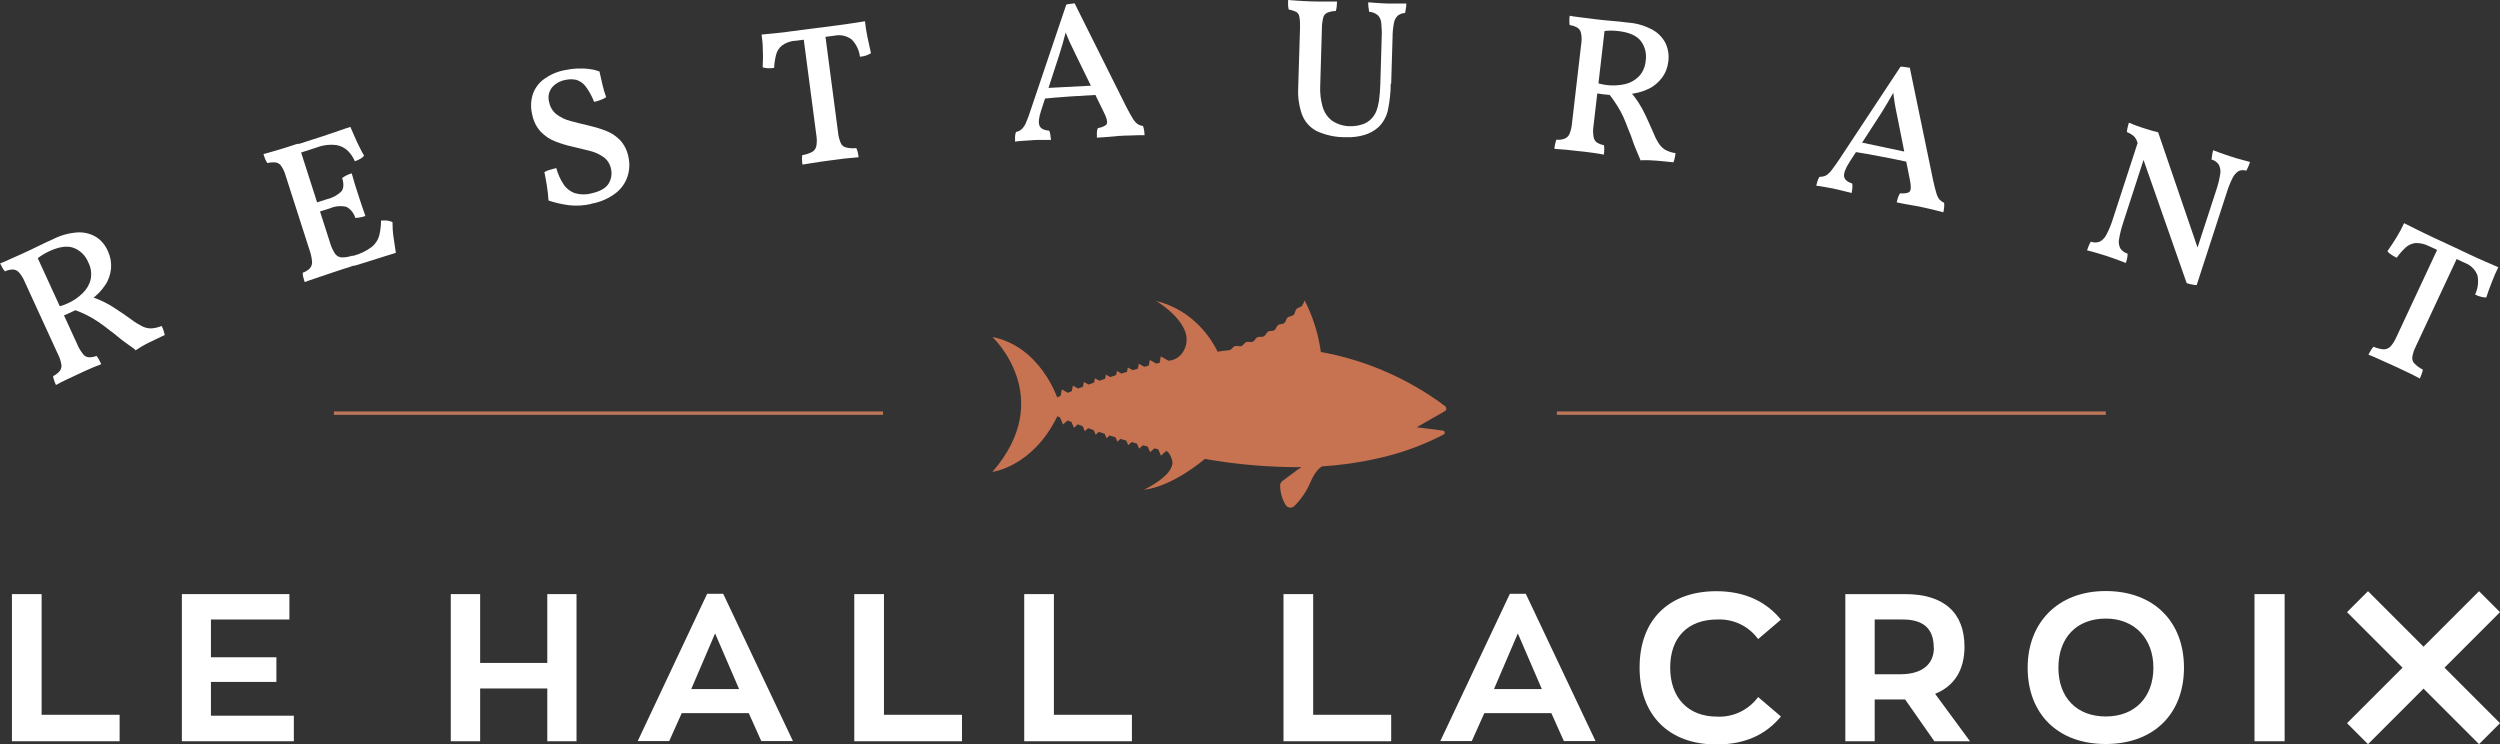 <?xml version="1.0" encoding="UTF-8"?> <svg xmlns="http://www.w3.org/2000/svg" id="Calque_2" viewBox="0 0 163.44 48.65"><rect x="0" y="0" width="163.44" height="48.65" fill="#333333" stroke="none"/><defs><style>.cls-1{fill:none;stroke:#bd7758;stroke-width:.22px;}.cls-2{fill:#fff;}.cls-3{fill:#c77351;}</style></defs><g id="Groupe_7"><g id="Groupe_6"><g id="Groupe_5"><path id="Tracé_69" class="cls-2" d="M107.19,43.63c0-3.1,1.91-4.98,5.02-4.98,1.91,0,3.29,.72,4.22,1.86l-1.49,1.27c-.62-.85-1.62-1.33-2.68-1.28-1.9,0-3.07,1.16-3.07,3.14s1.17,3.21,3.07,3.21c1.05,.05,2.05-.43,2.68-1.28l1.49,1.27c-.93,1.12-2.24,1.83-4.22,1.83-3.11,0-5.02-1.92-5.02-5.02"></path><path id="Tracé_70" class="cls-2" d="M124.54,45.73h-1.98v2.73h-1.92v-9.62h3.9c2.54,0,3.89,1.21,3.89,3.44,0,1.54-.68,2.58-1.92,3.08l2.28,3.1h-2.33l-1.91-2.73Zm1.88-3.39c0-1.21-.64-1.84-2.03-1.84h-1.83v3.58h1.67c1.5,0,2.2-.71,2.2-1.73"></path><path id="Tracé_71" class="cls-2" d="M132.56,43.65c0-2.93,1.96-5.01,5.1-5.01s5.12,1.99,5.12,5.01-1.98,4.99-5.12,4.99-5.1-1.98-5.1-4.99m8.22,0c0-1.87-1.2-3.21-3.11-3.21s-3.1,1.25-3.1,3.21,1.2,3.19,3.1,3.19,3.11-1.26,3.11-3.19"></path><rect id="Rectangle_6" class="cls-2" x="147.39" y="38.84" width="1.97" height="9.62"></rect><path id="Tracé_72" class="cls-2" d="M163.44,40.02l-1.37-1.37-3.63,3.63-3.63-3.63-1.37,1.37,3.63,3.63-3.63,3.63,1.37,1.37,3.63-3.63,3.63,3.63,1.37-1.37-3.63-3.63,3.63-3.63Z"></path><path id="Tracé_73" class="cls-2" d="M8.84,22.86c-.25-.19-.47-.34-.65-.47-.18-.13-.34-.26-.5-.39-.15-.13-.32-.26-.5-.39-.27-.22-.52-.4-.75-.56-.24-.16-.49-.31-.75-.44-.31-.16-.64-.29-.97-.41l.43-.03c-.21,.1-.39,.2-.56,.27-.17,.08-.33,.15-.5,.22l-.27-.61c.12-.04,.23-.07,.32-.1s.18-.07,.27-.11c.37-.16,.71-.39,1-.68,.26-.25,.44-.56,.52-.91,.07-.38,.02-.76-.16-1.1-.17-.43-.51-.77-.94-.94-.41-.16-.95-.09-1.6,.21-.15,.07-.29,.14-.43,.23-.13,.08-.26,.17-.38,.27l-.03-.21,2.67,5.82c.09,.22,.22,.43,.37,.62,.09,.12,.23,.2,.38,.21,.17,0,.34-.03,.5-.09,.06,.07,.12,.15,.16,.24,.05,.1,.1,.2,.15,.3-.17,.06-.35,.13-.54,.21s-.37,.16-.54,.24-.32,.15-.43,.2c-.22,.1-.47,.22-.75,.35s-.51,.25-.7,.36c-.05-.1-.09-.2-.12-.3-.03-.09-.06-.19-.07-.28,.17-.08,.32-.2,.44-.34,.09-.12,.13-.28,.1-.43-.04-.23-.11-.45-.22-.66l-2.17-4.73c-.09-.22-.21-.43-.37-.61-.1-.12-.24-.19-.39-.2-.19,0-.37,.04-.54,.12-.07-.08-.12-.16-.17-.25-.05-.09-.1-.18-.14-.27,.14-.05,.35-.14,.63-.27,.29-.13,.58-.26,.87-.39,.3-.14,.63-.29,.97-.46,.34-.17,.69-.33,1.04-.49,.5-.25,1.05-.39,1.61-.42,.42-.01,.83,.1,1.18,.32,.33,.22,.58,.53,.74,.9,.17,.36,.24,.75,.21,1.15-.04,.39-.17,.77-.39,1.09-.25,.37-.56,.68-.92,.94l.03-.18c.28,.09,.56,.2,.82,.33,.27,.13,.52,.28,.77,.45,.28,.18,.62,.41,1.02,.7,.22,.17,.45,.31,.7,.44,.18,.09,.38,.14,.58,.14,.24-.01,.48-.07,.7-.16,.05,.1,.09,.2,.12,.29,.03,.1,.06,.2,.08,.3-.34,.16-.68,.32-1.02,.49-.31,.15-.61,.33-.9,.52"></path><path id="Tracé_74" class="cls-2" d="M17.24,10.07c.13-.03,.3-.08,.5-.14s.41-.12,.64-.19,.44-.13,.64-.2,.36-.12,.48-.15l2.08,6.49c.07,.25,.18,.48,.32,.7,.1,.15,.27,.24,.44,.25,.24,0,.48-.04,.71-.12l.12,.64c-.23,.07-.5,.16-.8,.26-.31,.1-.62,.2-.94,.31-.32,.11-.62,.21-.88,.3-.27,.09-.48,.16-.63,.22-.04-.12-.07-.24-.1-.34-.02-.09-.03-.18-.03-.27,.18-.06,.34-.16,.47-.29,.1-.12,.16-.28,.14-.44-.02-.26-.08-.52-.17-.77l-1.55-4.83c-.06-.23-.16-.44-.29-.64-.08-.13-.21-.21-.36-.24-.19-.02-.37,0-.55,.04-.06-.08-.1-.16-.14-.25-.04-.1-.08-.21-.11-.31m5.67-1.82c.07,.17,.16,.38,.27,.62,.1,.24,.21,.47,.32,.69,.11,.22,.21,.42,.31,.58-.06,.09-.14,.16-.24,.21-.11,.07-.24,.12-.36,.16-.11-.25-.26-.48-.45-.67-.21-.21-.48-.34-.77-.39-.42-.05-.85,0-1.24,.15l-1.36,.44,.1-.64c.64-.2,1.18-.38,1.64-.53,.46-.15,.83-.28,1.12-.38,.29-.1,.51-.18,.66-.22m.1,3.05c.06,.21,.12,.43,.19,.66s.14,.46,.22,.69c.08,.24,.16,.48,.24,.73s.17,.48,.24,.69c-.11,.04-.23,.07-.34,.09-.1,.02-.21,.03-.32,.04-.09-.31-.3-.58-.59-.73-.36-.08-.73-.05-1.07,.1l-.86,.27-.19-.59,.86-.28c.36-.08,.69-.26,.95-.52,.14-.19,.16-.48,.04-.86,.09-.07,.2-.14,.31-.19,.11-.05,.21-.09,.33-.12m1.91,3.09c.14-.01,.28-.01,.41,0,.12,.02,.23,.05,.33,.1,0,.33,.02,.67,.07,1,.05,.36,.1,.7,.15,1.01-.17,.05-.4,.12-.68,.21s-.6,.19-.95,.3c-.35,.11-.71,.22-1.09,.34l-.12-.64,.1-.03c.42-.11,.82-.31,1.17-.57,.23-.19,.4-.44,.48-.73,.08-.32,.12-.65,.12-.98"></path><path id="Tracé_75" class="cls-2" d="M38.66,13.33c-.47,.11-.96,.14-1.44,.09-.46-.06-.92-.16-1.36-.31-.02-.33-.06-.66-.11-.99-.05-.33-.11-.62-.16-.87,.12-.06,.24-.12,.37-.15,.15-.05,.29-.08,.41-.11,.1,.38,.26,.74,.48,1.07,.17,.26,.43,.46,.73,.57,.36,.1,.73,.11,1.09,.01,.55-.12,.92-.33,1.11-.62,.18-.28,.24-.63,.17-.96-.06-.32-.23-.6-.49-.79-.27-.19-.58-.33-.91-.41-.35-.09-.73-.18-1.11-.27-.38-.08-.76-.2-1.13-.34-.36-.14-.68-.35-.95-.63-.3-.32-.49-.72-.57-1.15-.11-.44-.09-.9,.05-1.33,.14-.39,.4-.74,.74-.98,.39-.28,.84-.48,1.32-.57,.29-.06,.58-.1,.87-.11,.27-.01,.54,0,.8,.04,.21,.02,.42,.08,.62,.15,.06,.26,.12,.55,.2,.88,.06,.27,.14,.54,.24,.8-.11,.08-.23,.14-.36,.18-.14,.06-.28,.1-.43,.13-.14-.37-.33-.71-.56-1.02-.15-.2-.36-.34-.6-.42-.23-.05-.46-.05-.69,0-.36,.06-.69,.24-.92,.52-.2,.27-.26,.61-.17,.93,.06,.32,.23,.61,.49,.81,.27,.2,.58,.35,.91,.43,.35,.1,.73,.19,1.12,.28,.39,.09,.77,.2,1.14,.34,.36,.13,.69,.34,.96,.61,.29,.31,.48,.69,.56,1.1,.1,.42,.08,.87-.05,1.28-.14,.44-.41,.82-.77,1.1-.47,.36-1.02,.6-1.61,.7"></path><path id="Tracé_76" class="cls-2" d="M52,2.66c-.31,.02-.62,.13-.87,.31-.19,.15-.33,.36-.39,.6-.07,.28-.12,.57-.13,.87-.13,.02-.26,.02-.39,.02-.12,0-.24-.02-.36-.06,.02-.37,.03-.74,.01-1.12,0-.34-.03-.68-.08-1.02,.26-.03,.57-.06,.92-.09s.72-.08,1.14-.14l1.32-.17,1.33-.17c.42-.05,.8-.11,1.15-.16,.35-.06,.65-.1,.9-.14,.03,.32,.08,.64,.15,.98s.15,.71,.24,1.11c-.1,.06-.21,.11-.32,.15-.13,.04-.26,.07-.4,.08-.05-.42-.24-.82-.53-1.12-.32-.25-.73-.34-1.12-.26l-2.58,.34Zm.51-.34l1.42-.19,.86,6.53c.02,.23,.08,.46,.17,.68,.06,.15,.19,.26,.35,.3,.22,.05,.45,.07,.67,.04,.04,.08,.07,.17,.09,.25,.03,.11,.05,.23,.06,.35-.27,.02-.56,.05-.87,.08-.31,.04-.62,.08-.93,.12-.21,.03-.43,.06-.66,.09-.22,.03-.44,.07-.65,.1s-.4,.06-.56,.09c-.02-.12-.02-.24-.03-.35,0-.09,0-.18,.02-.27,.23-.03,.45-.11,.65-.21,.14-.08,.24-.23,.27-.39,.04-.23,.04-.47,0-.7l-.86-6.53Z"></path><path id="Tracé_77" class="cls-2" d="M70.27,.25l3.37,6.75c.17,.33,.31,.58,.42,.75,.08,.14,.18,.26,.31,.36,.11,.07,.22,.11,.35,.12,.04,.1,.06,.2,.08,.3,.01,.09,.02,.19,.03,.31-.09,0-.24,0-.43,0l-.6,.02c-.21,0-.38,.01-.51,.02-.1,0-.23,.01-.38,.03l-.46,.04c-.16,.01-.3,.02-.43,.03-.13,.01-.23,.02-.31,.02,0-.11,0-.23,0-.34,0-.1,.02-.19,.06-.28,.34-.07,.54-.17,.59-.29,.05-.12,0-.37-.19-.74l-1.84-3.77c-.15-.3-.28-.57-.39-.81-.11-.24-.22-.52-.35-.84h.13c-.09,.33-.17,.64-.24,.9-.08,.27-.16,.53-.24,.79l-1.18,3.62c-.15,.46-.18,.79-.1,.98,.08,.19,.29,.3,.63,.32,.04,.09,.07,.18,.08,.28,.02,.11,.03,.22,.04,.33-.1,0-.22,0-.36,0-.15,0-.3,0-.45,0s-.3,0-.45,.02c-.21,.01-.42,.03-.62,.04s-.36,.03-.47,.05c0-.11,0-.21,0-.32,0-.1,.03-.21,.06-.31,.14-.03,.27-.09,.38-.19,.12-.12,.22-.27,.28-.43,.09-.2,.19-.47,.3-.81l2.33-6.9c.09-.02,.18-.04,.27-.05s.19-.02,.31-.03m1.29,5.37l.17,.61c-.57,.03-1.18,.07-1.83,.11s-1.24,.1-1.79,.15l.17-.7,3.28-.17Z"></path><path id="Tracé_78" class="cls-2" d="M90.92,5.47c0,.59-.07,1.18-.19,1.76-.1,.42-.31,.79-.62,1.09-.27,.24-.59,.41-.93,.51-.39,.11-.8,.16-1.21,.14-.65,.01-1.3-.13-1.89-.4-.44-.23-.78-.61-.96-1.08-.19-.55-.28-1.13-.25-1.71l.12-3.95c.01-.24,0-.49-.04-.73-.02-.14-.1-.26-.22-.33-.15-.07-.32-.12-.48-.15-.02-.1-.04-.2-.04-.3,0-.11,0-.21,0-.32,.17,.01,.4,.03,.68,.05,.28,.02,.57,.03,.85,.04,.13,0,.27,0,.43,.01,.16,0,.31,0,.46,0h.43c.14,0,.25,0,.35,0,0,.1-.01,.21-.02,.32-.01,.1-.03,.2-.06,.3-.19,0-.38,.04-.56,.11-.13,.06-.23,.18-.26,.31-.06,.24-.09,.48-.09,.73l-.11,3.76c-.02,.45,.03,.89,.15,1.32,.1,.37,.31,.7,.61,.93,.36,.25,.8,.38,1.24,.37,.23,0,.46-.03,.69-.1,.24-.06,.46-.19,.64-.37,.13-.13,.24-.29,.32-.47,.09-.22,.15-.46,.19-.7,.05-.37,.08-.74,.09-1.11l.09-3.05c.02-.32,0-.65-.03-.97-.02-.19-.1-.37-.24-.5-.16-.12-.35-.2-.55-.21-.02-.13-.04-.24-.05-.34-.01-.09-.01-.19-.01-.28,.11,.01,.24,.02,.38,.03s.29,.02,.44,.03,.3,.01,.42,.02c.21,0,.42,0,.66,0s.43,0,.59,0c0,.08,0,.16-.02,.26-.01,.09-.03,.21-.06,.36-.17,0-.34,.07-.48,.17-.13,.13-.22,.3-.25,.48-.06,.32-.09,.64-.09,.96l-.09,3.01Z"></path><path id="Tracé_79" class="cls-2" d="M107.24,10.45c-.12-.29-.23-.54-.31-.74s-.16-.4-.22-.59-.14-.39-.23-.6c-.12-.32-.24-.62-.35-.87-.12-.26-.26-.52-.42-.77-.19-.3-.39-.58-.61-.85l.38,.2c-.23-.02-.44-.04-.62-.06s-.36-.05-.54-.08l.09-.66c.13,.03,.24,.06,.33,.08s.19,.03,.29,.05c.4,.05,.81,.03,1.21-.06,.35-.08,.66-.26,.91-.51,.26-.28,.41-.64,.44-1.02,.07-.46-.04-.92-.32-1.29-.27-.35-.76-.57-1.48-.65-.16-.02-.33-.03-.49-.03-.16,0-.31,.01-.47,.04l.09-.2-.74,6.37c-.04,.24-.04,.48,0,.72,.02,.15,.09,.29,.21,.38,.14,.09,.3,.15,.47,.18,.02,.09,.02,.19,.02,.29,0,.11-.01,.22-.03,.33-.18-.04-.37-.07-.57-.1s-.4-.05-.59-.08c-.19-.02-.35-.04-.47-.05-.24-.03-.51-.06-.82-.09-.31-.03-.57-.05-.78-.06,.01-.11,.03-.22,.05-.32,.02-.1,.05-.19,.08-.28,.19,.02,.37,0,.55-.07,.14-.06,.25-.17,.31-.31,.09-.22,.14-.45,.16-.68l.6-5.16c.04-.24,.04-.48,0-.71-.02-.15-.1-.29-.23-.38-.16-.1-.34-.16-.52-.18-.02-.1-.02-.2-.02-.31,0-.11,.01-.21,.02-.3,.14,.03,.37,.06,.68,.1,.31,.04,.63,.08,.95,.12,.33,.04,.69,.08,1.07,.11s.76,.07,1.15,.12c.56,.04,1.1,.21,1.59,.48,.36,.2,.65,.51,.84,.89,.16,.36,.22,.76,.17,1.15-.04,.39-.18,.77-.42,1.09-.24,.31-.54,.57-.9,.73-.4,.19-.83,.3-1.27,.33l.12-.14c.19,.22,.37,.46,.53,.71,.16,.25,.3,.51,.43,.78,.14,.3,.31,.67,.51,1.13,.1,.26,.22,.5,.37,.74,.11,.17,.25,.31,.42,.42,.21,.11,.44,.19,.68,.22-.01,.11-.03,.21-.05,.31-.02,.1-.05,.2-.09,.29-.38-.04-.75-.08-1.13-.11-.34-.03-.69-.04-1.03-.02"></path><path id="Tracé_80" class="cls-2" d="M124.85,4.4l1.53,7.39c.08,.36,.15,.64,.21,.83,.04,.16,.11,.3,.21,.43,.09,.09,.19,.16,.3,.21,.01,.1,.01,.21,0,.31-.01,.09-.03,.19-.05,.31-.09-.03-.23-.06-.42-.11l-.58-.14c-.2-.05-.37-.08-.5-.11-.1-.02-.22-.05-.37-.07l-.46-.08c-.16-.03-.3-.05-.42-.08s-.23-.04-.3-.06c.02-.11,.05-.22,.09-.33,.03-.09,.07-.18,.13-.26,.35,.02,.56-.02,.64-.13,.08-.11,.08-.36,0-.76l-.82-4.12c-.07-.33-.13-.63-.17-.88s-.08-.56-.12-.9l.13,.03c-.17,.31-.33,.58-.47,.82-.14,.24-.29,.47-.43,.71l-2.07,3.19c-.26,.41-.38,.72-.35,.93,.03,.21,.2,.36,.53,.47,.02,.1,.02,.19,.01,.29,0,.11-.03,.22-.05,.33-.09-.03-.21-.06-.35-.09s-.29-.07-.44-.11-.3-.07-.44-.1c-.21-.04-.41-.08-.61-.11s-.35-.06-.47-.07c.02-.1,.05-.2,.08-.3,.03-.1,.08-.19,.13-.28,.14,0,.28-.02,.41-.08,.15-.09,.28-.21,.38-.35,.18-.23,.34-.46,.5-.7l4.01-6.07c.1,0,.19,0,.27,.02,.1,.01,.2,.03,.3,.05m-.13,5.52v.63c-.55-.12-1.15-.24-1.79-.36-.64-.12-1.23-.23-1.77-.31l.35-.64,3.21,.68Z"></path><path id="Tracé_81" class="cls-2" d="M136.44,16.37c.04-.12,.08-.23,.12-.32,.04-.09,.08-.17,.13-.25,.19,.07,.39,.07,.58,0,.19-.1,.35-.27,.44-.46,.18-.34,.32-.69,.43-1.05l1.67-5.13,.67,.23-1.66,5.12c-.12,.36-.22,.73-.28,1.1-.05,.21-.02,.44,.08,.63,.11,.16,.28,.29,.47,.34,0,.1,0,.19-.02,.28-.02,.1-.05,.21-.09,.33-.12-.05-.25-.1-.4-.15s-.3-.11-.44-.16-.28-.1-.4-.14c-.11-.04-.26-.08-.42-.13s-.33-.1-.48-.14-.28-.08-.38-.1m6.5,2.15l-3.24-9.25c-.04-.14-.12-.27-.23-.38-.14-.11-.28-.19-.44-.26,0-.11,.02-.21,.05-.32,.03-.11,.05-.21,.08-.29,.08,.03,.18,.07,.29,.12s.24,.09,.36,.13,.24,.09,.35,.12c.16,.05,.33,.1,.49,.15,.17,.05,.31,.08,.42,.11l2.65,7.75-.79,2.13Zm0,0l.4-1.4,1.52-4.66c.12-.35,.21-.71,.27-1.08,.04-.21,0-.42-.09-.61-.12-.17-.28-.29-.48-.34,.02-.15,.04-.27,.05-.35,.01-.09,.04-.17,.06-.26,.12,.05,.25,.1,.39,.15l.43,.15c.15,.05,.28,.1,.39,.13,.18,.06,.38,.12,.61,.18,.23,.06,.42,.12,.59,.16-.03,.1-.07,.19-.11,.29-.04,.1-.09,.19-.14,.28-.16-.05-.34-.05-.49,.02-.18,.11-.31,.27-.4,.45-.17,.33-.3,.68-.41,1.04l-1.94,5.97c-.1,0-.2-.02-.31-.04-.12-.02-.23-.05-.34-.09"></path><path id="Tracé_82" class="cls-2" d="M159.43,16.09l1.29,.6-2.79,5.97c-.11,.21-.18,.43-.22,.66-.03,.16,.02,.32,.13,.44,.16,.16,.34,.3,.55,.4,0,.09-.03,.18-.06,.26-.04,.11-.08,.22-.13,.33-.24-.13-.5-.27-.78-.4-.28-.13-.56-.27-.85-.4-.19-.09-.4-.18-.6-.27-.21-.09-.41-.18-.6-.27-.19-.09-.37-.16-.53-.22,.05-.11,.11-.21,.17-.31,.05-.08,.1-.15,.16-.21,.21,.09,.43,.15,.66,.17,.16,0,.32-.06,.44-.18,.16-.17,.28-.37,.38-.59l2.79-5.97Zm-.62,.01c-.28-.15-.59-.22-.9-.21-.24,.03-.47,.13-.65,.3-.21,.2-.41,.42-.57,.66-.12-.05-.23-.12-.34-.19-.1-.06-.2-.14-.27-.24,.21-.3,.42-.61,.61-.93,.18-.29,.34-.59,.48-.9,.24,.12,.51,.26,.82,.41,.31,.16,.66,.32,1.03,.5l1.21,.56,1.21,.57c.38,.18,.73,.34,1.06,.48s.6,.26,.83,.36c-.14,.28-.28,.59-.4,.91-.13,.32-.26,.68-.39,1.07-.12,0-.24-.02-.35-.05-.13-.03-.26-.08-.38-.15,.19-.38,.24-.82,.16-1.23-.13-.38-.43-.68-.8-.82l-2.35-1.1Z"></path><path id="Tracé_83" class="cls-3" d="M94.54,26.6c-2.41-1.82-5.21-3.05-8.19-3.59,0-.04-.01-.09-.02-.15h0c-.17-1.12-.52-2.21-1.04-3.22-.04,.13-.1,.25-.18,.36-.07,.09-.26,.1-.36,.21-.08,.09-.08,.28-.18,.38-.09,.09-.28,.07-.39,.17-.1,.08-.11,.27-.22,.36-.1,.08-.29,.05-.4,.13-.1,.07-.14,.26-.25,.34-.11,.07-.29,.02-.41,.09-.11,.07-.16,.25-.28,.31-.11,.06-.29,0-.42,.06-.12,.06-.18,.24-.3,.29-.12,.05-.29-.02-.42,.02-.12,.05-.2,.22-.33,.27-.12,.04-.29-.05-.42,0-.12,.04-.21,.22-.34,.26h0c-.27,.03-.53,.06-.79,.1h0s-.02-.05-.06-.12h0c-.27-.54-1.43-2.58-3.95-3.19,0,0,1.36,.79,1.84,1.87,.24,.51,.18,1.1-.15,1.55-.16,.21-.39,.37-.65,.44-.06,.01-.13,.03-.19,.04h-.05s-.5-.28-.5-.28l-.08,.42-.22,.05-.42-.24-.07,.37c-.1,.03-.19,.05-.29,.08l-.36-.2-.06,.32c-.12,.03-.23,.07-.34,.1l-.32-.18-.05,.29c-.13,.04-.25,.08-.37,.11l-.29-.17-.05,.27c-.13,.04-.26,.08-.39,.13l-.28-.16-.05,.27c-.13,.04-.26,.09-.38,.13l-.29-.16-.05,.28c-.12,.04-.24,.09-.36,.13l-.31-.17-.06,.31c-.11,.04-.22,.08-.32,.12l-.34-.19-.07,.36c-.09,.04-.18,.07-.26,.11l-.39-.22-.08,.42c-.15,.07-.23,.1-.23,.1,0,0-1.11-3.33-4.23-3.95,0,0,4.23,3.95,0,8.82,0,0,2.57-.32,4.18-3.51h0s.05-.09,.07-.13c0,0,.06,.03,.17,.08l.2,.46,.29-.26c.08,.03,.17,.07,.26,.1l.16,.38,.25-.23c.1,.04,.21,.08,.32,.12l.14,.33,.22-.2c.12,.04,.24,.08,.36,.13l.13,.3,.21-.19c.12,.04,.25,.09,.38,.13l.12,.29,.2-.18c.13,.04,.26,.08,.39,.12l.12,.29,.2-.19c.12,.04,.25,.08,.38,.11l.13,.3,.22-.2c.12,.03,.23,.07,.35,.1l.14,.33,.25-.22c.1,.03,.21,.06,.31,.08l.16,.37,.28-.25c.08,.02,.17,.04,.25,.06l.18,.42,.33-.3s.05,.01,.08,.02c0,0,0,0,.01,.01,.05,.04,.09,.09,.12,.14,.1,.14,.16,.3,.2,.47,.17,.94-1.86,1.89-1.86,1.89,1.89-.23,3.86-1.91,3.99-2.02,2.08,.37,4.19,.55,6.31,.54l-.18,.13h-.02s-1.05,.78-1.05,.78c-.08,.06-.13,.16-.14,.26,0,.46,.12,.91,.36,1.3,.1,.17,.33,.23,.5,.12,.02-.01,.04-.03,.06-.04,.45-.45,.82-.98,1.06-1.57,.31-.7,.61-.95,.75-1.03,1.24-.08,2.47-.25,3.67-.53h0c.09-.02,.18-.04,.26-.06,.07-.02,.15-.04,.22-.05l.07-.02h0c1.3-.33,2.56-.81,3.75-1.43,.06-.04,.08-.12,.04-.19-.02-.03-.06-.06-.09-.06l-1.72-.22,1.85-1.06c.08-.05,.11-.15,.06-.23-.01-.02-.02-.03-.04-.04"></path><line id="Ligne_3" class="cls-1" x1="101.78" y1="27.01" x2="137.67" y2="27.01"></line><line id="Ligne_4" class="cls-1" x1="21.83" y1="27.01" x2="57.73" y2="27.01"></line></g><path id="Tracé_61" class="cls-2" d="M.78,38.84v9.62H7.82v-1.73H2.72v-7.89H.78Z"></path><path id="Tracé_62" class="cls-2" d="M11.89,38.84v9.62h7.32v-1.67h-5.42v-2.21h4.28v-1.61h-4.28v-2.47h5.13v-1.66h-7.03Z"></path><path id="Tracé_63" class="cls-2" d="M35.78,38.84v4.5h-4.39v-4.5h-1.92v9.62h1.92v-3.45h4.39v3.45h1.91v-9.62h-1.91Z"></path><path id="Tracé_64" class="cls-2" d="M46.75,41.41l1.57,3.64h-3.13l1.56-3.64Zm-.52-2.59l-4.54,9.63h2.06l.82-1.83h4.38l.82,1.83h2.07l-4.56-9.63h-1.05Z"></path><path id="Tracé_65" class="cls-2" d="M55.85,38.84v9.62h7.04v-1.73h-5.1v-7.89h-1.94Z"></path><path id="Tracé_66" class="cls-2" d="M66.96,38.84v9.62h7.04v-1.73h-5.1v-7.89h-1.94Z"></path><path id="Tracé_67" class="cls-2" d="M83.91,38.84v9.62h7.04v-1.73h-5.1v-7.89h-1.94Z"></path><path id="Tracé_68" class="cls-2" d="M99.23,41.41l1.57,3.64h-3.13l1.56-3.64Zm-.52-2.59l-4.55,9.63h2.06l.82-1.83h4.38l.82,1.83h2.07l-4.56-9.63h-1.05Z"></path></g></g></svg> 